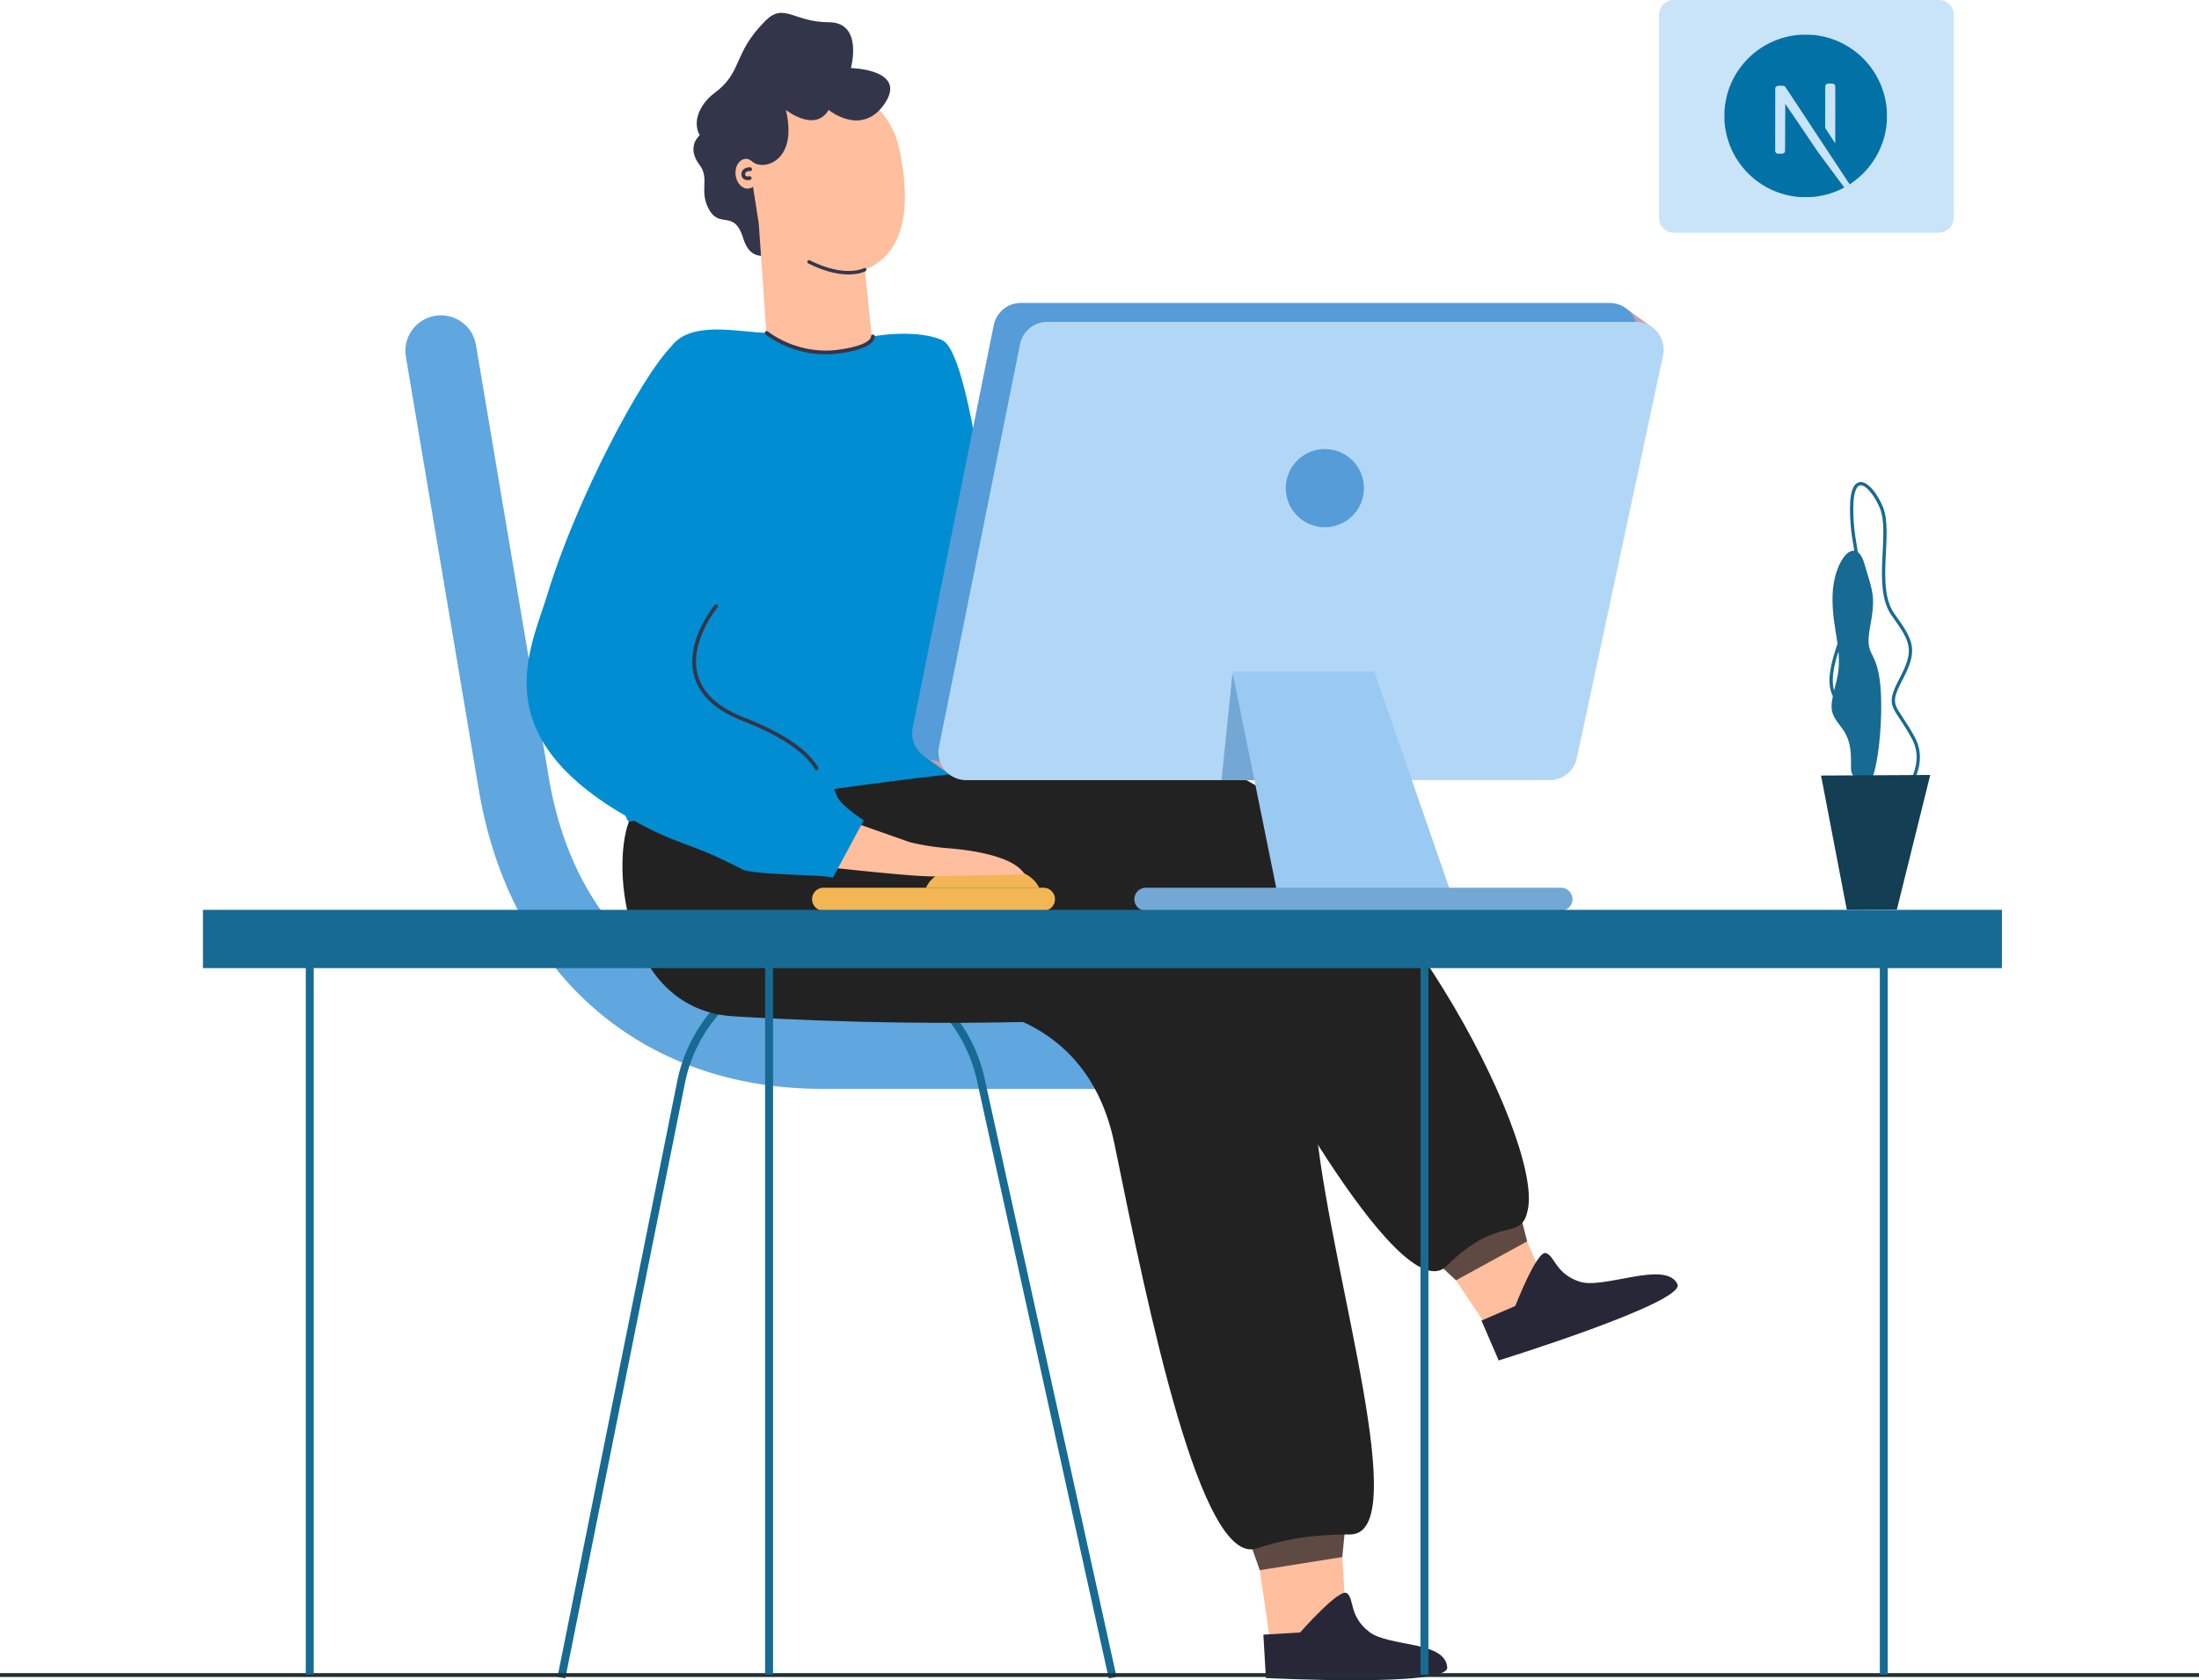 <svg xmlns="http://www.w3.org/2000/svg" width="570" height="435.545" viewBox="0 0 570 435.545">
  <g id="Next_JS_Development_About" transform="translate(-217 -3106)">
    <g id="DotNetNuke_Development_About" transform="translate(4137 10324)">
      <g id="Group_313747" data-name="Group 313747" transform="translate(-3966.464 -7363.211)">
        <g id="OBJECTS" transform="translate(46.464 64.211)">
          <g id="Group_313711" data-name="Group 313711" transform="translate(238.942 29.346)">
            <g id="Group_313706" data-name="Group 313706" transform="translate(191.058 51.654)">
              <g id="Group_313705" data-name="Group 313705" transform="translate(0 0)">
                <path id="Rectangle_164535" data-name="Rectangle 164535" d="M3.884,0H72.546A3.884,3.884,0,0,1,76.43,3.884V56.423a3.884,3.884,0,0,1-3.884,3.884H3.883A3.883,3.883,0,0,1,0,56.423V3.884A3.884,3.884,0,0,1,3.884,0Z" fill="#c9e4f9"/>
              </g>
            </g>
          </g>
          <g id="Group_313735" data-name="Group 313735" transform="translate(105.077 84.339)">
            <g id="Group_313729" data-name="Group 313729">
              <g id="Group_313712" data-name="Group 313712" transform="translate(0 78.396)">
                <path id="Path_143531" data-name="Path 143531" d="M303.624,377.722H227.43c-46.826,0-80.916-29.7-88.969-77.52l-18.9-112.243a9.211,9.211,0,1,1,18.167-3.057l18.9,112.242c6.555,38.918,33.024,62.156,70.8,62.156h76.194a9.212,9.212,0,1,1,0,18.423Z" transform="translate(-119.429 -177.214)" fill="#60a6df"/>
                <path id="Path_143532" data-name="Path 143532" d="M290.4,479.348,256.21,324.266a39.692,39.692,0,0,0-38.761-31.149h0a39.692,39.692,0,0,0-38.914,31.874L147.512,479.348" transform="translate(-107.07 -126.206)" fill="none" stroke="#176a92" stroke-miterlimit="10" stroke-width="2.057"/>
              </g>
              <g id="Group_313728" data-name="Group 313728" transform="translate(53.209)">
                <g id="Group_313724" data-name="Group 313724">
                  <g id="Group_313722" data-name="Group 313722" transform="translate(21.457)">
                    <path id="Path_143533" data-name="Path 143533" d="M193.575,175.33s-6.928,5.1-9.362-2.869-6.218-2.113-9.13-7.992c-2.26-4.567.412-7.638-2.2-11.086-4.29-5.654.449-10.572,9.3-10.572S210.472,164.808,193.575,175.33Z" transform="translate(-171.278 -113.958)" fill="#33354a"/>
                    <g id="Group_313721" data-name="Group 313721" transform="translate(10.899 18.317)">
                      <g id="Group_313720" data-name="Group 313720">
                        <g id="Group_313719" data-name="Group 313719">
                          <g id="Group_313718" data-name="Group 313718">
                            <g id="Group_313716" data-name="Group 313716">
                              <g id="Group_313715" data-name="Group 313715">
                                <g id="Group_313714" data-name="Group 313714">
                                  <path id="Path_143534" data-name="Path 143534" d="M219.931,152.366A21.207,21.207,0,0,0,199.418,135.5a17.085,17.085,0,0,0-9.008,2.439c-6.881,4.2-8.387,15.265-8.482,23.6l1.6,10.278,2.971,42.745c8.79,25.91,29.566,23.056,26.719-9.523l-2.244-21.293C223.286,178.989,222.3,163.248,219.931,152.366Z" transform="translate(-177.489 -135.495)" fill="#ffbe9d"/>
                                  <path id="Path_143535" data-name="Path 143535" d="M206.508,169.609s-5.683,2.651-14.421-2.012c0,0,5.517,9.024,15.4,11.486Z" transform="translate(-173.019 -121.367)" fill="#ffbe9d"/>
                                  <g id="Group_313713" data-name="Group 313713" transform="translate(0 19.517)">
                                    <path id="Path_143536" data-name="Path 143536" d="M184.7,152.553c.258,2.123-.837,4-2.442,4.2s-3.121-1.367-3.378-3.489.835-4,2.444-4.2S184.447,150.432,184.7,152.553Z" transform="translate(-178.846 -149.048)" fill="#ffbe9d"/>
                                  </g>
                                </g>
                              </g>
                              <path id="Path_143537" data-name="Path 143537" d="M206.508,169.609s-4.954,2.751-14.421-2.012" transform="translate(-173.019 -121.367)" fill="none" stroke="#36384a" stroke-linecap="round" stroke-miterlimit="10" stroke-width="0.905"/>
                            </g>
                            <g id="Group_313717" data-name="Group 313717" transform="translate(2.036 22.195)">
                              <path id="Path_143538" data-name="Path 143538" d="M182.029,150.91s-1.738-.125-1.768,1.29,1.653,1.015,1.653,1.015" transform="translate(-180.26 -150.907)" fill="none" stroke="#33354a" stroke-linecap="round" stroke-miterlimit="10" stroke-width="0.968"/>
                            </g>
                          </g>
                        </g>
                      </g>
                    </g>
                    <path id="Path_143543" data-name="Path 143543" d="M194.984,147.936s7.5,5.988,11.087,0c0,0,8.626,7.126,14.549-1.7s-8.782-9.162-8.782-9.162,3.283-11.876-5.768-11.876-11.574-5.2-16.391-.379c-8.623,8.623-5.729,13.21-13.278,18.783-4.915,3.63-8.044,11.875,2.65,15.465,2.216.745,4.392,0,7.591,2.494C189.174,163.541,198.168,161.4,194.984,147.936Z" transform="translate(-171.016 -122.776)" fill="#33354a"/>
                  </g>
                  <g id="Group_313723" data-name="Group 313723" transform="translate(0 82.073)">
                    <path id="Path_143544" data-name="Path 143544" d="M242.4,182.565c-3.047-1.48-9.761-2.418-18.049-1.007,0,0-1.149,3.2-9.723,4.032-8.368.811-17.811-4.937-17.811-4.937-7.362-.22-19.757-3.319-24.745,3.55-21.613,29.762-16.286,118.468-10.975,123.143,6.142,5.408,15.24,7.5,23.636,6.295s11.859-1.26,38.476,2.84c19.554,3.011,29.533-3.075,32.519-5.822C262.85,304.107,253.162,187.792,242.4,182.565Z" transform="translate(-156.377 -179.767)" fill="#008dd1"/>
                  </g>
                  <path id="Path_143545" data-name="Path 143545" d="M184.462,180.383a25.883,25.883,0,0,0,17.811,4.937c10.235-1.2,9.723-4.032,9.723-4.032" transform="translate(-144.018 -97.423)" fill="none" stroke="#33354a" stroke-linecap="round" stroke-miterlimit="10" stroke-width="0.968"/>
                </g>
                <g id="Group_313727" data-name="Group 313727" transform="translate(3.055 194.037)">
                  <g id="Group_313725" data-name="Group 313725" transform="translate(163.299 196.459)">
                    <path id="Path_143546" data-name="Path 143546" d="M294.6,394.01l1.914,31.367H276.454l-4.56-31.441Z" transform="translate(-271.894 -393.937)" fill="#ffbe9d"/>
                    <path id="Path_143547" data-name="Path 143547" d="M274.522,429.25l-.657-11.238,9.528-.559s10.222-11.686,12.152-10.171.492,5.88,5.681,9.955,19.749,2.267,20.3,9.263C321.934,431.718,274.522,429.25,274.522,429.25Z" transform="translate(-271.027 -388.123)" fill="#282738"/>
                  </g>
                  <path id="Path_143548" data-name="Path 143548" d="M271.894,401.29l1.911,5.379,21.385-3.4.7-7.173S279.686,391.285,271.894,401.29Z" transform="translate(-108.595 -197.037)" fill="#5e4a42"/>
                  <g id="Group_313726" data-name="Group 313726" transform="translate(205.248 110.266)">
                    <path id="Path_143549" data-name="Path 143549" d="M301.024,342.161l18.464,27.616,15.866-9.5-11-26.19Z" transform="translate(-301.024 -334.084)" fill="#ffbe9d"/>
                    <path id="Path_143550" data-name="Path 143550" d="M317.58,373.849l-4.46-10.338,8.764-3.779s5.612-14.477,7.944-13.713,2.473,5.357,8.741,7.415,22.277-5.678,25.35.631C366.216,358.782,317.58,373.849,317.58,373.849Z" transform="translate(-295.7 -328.845)" fill="#282738"/>
                  </g>
                  <path id="Path_143551" data-name="Path 143551" d="M304.077,350.623l6.408,6.013,18.46-10.107-2.2-8.614Z" transform="translate(-94.431 -222.132)" fill="#5e4a42"/>
                  <path id="Path_143552" data-name="Path 143552" d="M160.168,273.131S291.3,249.157,316.691,260.62c40.577,18.318,79.739,93.617,76.584,112.542-1.591,9.541-7.17,1.184-21.125,15.138-12.427,12.427-52.621-64.7-52.621-64.7-33.685,0-68.787,3.774-132.226-.019C159.153,321.9,155.584,285.274,160.168,273.131Z" transform="translate(-158.499 -257.515)" fill="#222"/>
                  <path id="Path_143553" data-name="Path 143553" d="M217.694,306.751s34.741-1.359,42.3,35.76c8.785,43.157,22.4,109.594,36.852,104.8,5.864-1.947,12.821-3.636,24.221-3.636,16.339,0-4.46-65.7-8.655-103.868-4.878-44.363-58.208-66.086-91.377-36.223Q219.361,305.084,217.694,306.751Z" transform="translate(-132.448 -243.302)" fill="#222"/>
                </g>
              </g>
            </g>
            <g id="Group_313734" data-name="Group 313734" transform="translate(31.431 64.78)">
              <g id="Group_313731" data-name="Group 313731" transform="translate(73.987 10.397)">
                <g id="Group_313730" data-name="Group 313730">
                  <path id="Path_143554" data-name="Path 143554" d="M213.94,284.641,221.41,290,274.4,245.279l129.03-71.233-6.968-5.055-88.513,27.194Z" transform="translate(-185.154 -167.327)" fill="#cb9da8"/>
                  <path id="Path_143555" data-name="Path 143555" d="M232.98,173.549,211.974,277.912a7.215,7.215,0,0,0,7.072,8.638h151.21a7.214,7.214,0,0,0,7.055-5.7L399.65,176.483a7.214,7.214,0,0,0-7.055-8.724H240.054A7.215,7.215,0,0,0,232.98,173.549Z" transform="translate(-185.895 -167.759)" fill="#559cd8"/>
                  <path id="Path_143556" data-name="Path 143556" d="M238.028,177.192,217.023,281.555a7.213,7.213,0,0,0,7.072,8.638H375.3a7.213,7.213,0,0,0,7.055-5.7L404.7,180.127a7.216,7.216,0,0,0-7.055-8.726H245.1A7.215,7.215,0,0,0,238.028,177.192Z" transform="translate(-184.123 -166.481)" fill="#b2d7f6"/>
                  <path id="Path_143557" data-name="Path 143557" d="M274.013,238.907l-2.821,27.6h12.271Z" transform="translate(-165.062 -142.79)" fill="#73a8d5"/>
                  <path id="Path_143558" data-name="Path 143558" d="M273.28,238.486l12.523,61.8H331.45l-21.41-61.8Z" transform="translate(-164.329 -142.938)" fill="#9ac9f1"/>
                  <circle id="Ellipse_5002" data-name="Ellipse 5002" cx="10.13" cy="10.13" r="10.13" transform="translate(120.729 55.539) rotate(-76.674)" fill="#559cd8"/>
                  <path id="Path_143559" data-name="Path 143559" d="M365.054,279.971h-107.6a2.985,2.985,0,0,0-2.986,2.986h0a2.984,2.984,0,0,0,2.986,2.984h107.6a2.984,2.984,0,0,0,2.986-2.984h0A2.985,2.985,0,0,0,365.054,279.971Z" transform="translate(-170.932 -128.379)" fill="#73a8d5"/>
                  <path id="Path_143560" data-name="Path 143560" d="M252.607,279.971H195.618a2.986,2.986,0,0,0-2.986,2.986h0a2.985,2.985,0,0,0,2.986,2.984h56.989a2.985,2.985,0,0,0,2.986-2.984h0A2.985,2.985,0,0,0,252.607,279.971Z" transform="translate(-192.632 -128.379)" fill="#f2b655"/>
                </g>
              </g>
              <g id="Group_313733" data-name="Group 313733" transform="translate(0 18.638)">
                <path id="Path_143561" data-name="Path 143561" d="M213.138,282.089s1.983-5.949,12.69-5.949,15.072,2.578,16.659,5.949Z" transform="translate(-109.62 -138.7)" fill="#f2b655"/>
                <g id="Group_313732" data-name="Group 313732">
                  <path id="Path_143562" data-name="Path 143562" d="M195,265.529l26.583,9.371a61.621,61.621,0,0,0,9.924,1.577c6.241.5,17.071,2.038,19.925,6.777l-24.044.531c-8.018,0-43.121-4.229-43.121-4.229Z" transform="translate(-122.326 -143.369)" fill="#ffbe9d"/>
                  <path id="Path_143563" data-name="Path 143563" d="M206.527,186.1s-19.682-10.422-27.8-2.308c-7.576,7.578-24.542,39.349-32.123,64.329-4.219,13.9-16.179,35.775,19.479,56.826,14.695,8.677,16.179,6.568,30.827,14.24,3.191,1.671,20.193,1.334,23.737,2.244l7.988-14.863s-6.092-3.9-6.931-6.29c-4.175-11.869-30.72-19.493-30.72-31.342C190.988,252.616,206.527,186.1,206.527,186.1Z" transform="translate(-141.255 -180.701)" fill="#008dd1"/>
                  <path id="Path_143564" data-name="Path 143564" d="M177.1,229.563s-16.742,20.091,7.187,29.361c5.635,2.183,15.482,6.682,18.855,12.719" transform="translate(-127.985 -159.198)" fill="none" stroke="#33354a" stroke-linecap="round" stroke-miterlimit="10" stroke-width="0.968"/>
                </g>
              </g>
            </g>
          </g>
          <g id="Group_313742" data-name="Group 313742" transform="translate(0 135.743)">
            <line id="Line_977" data-name="Line 977" x1="570" transform="translate(0 379.454)" fill="none" stroke="#213033" stroke-miterlimit="10" stroke-width="1"/>
            <g id="Group_313741" data-name="Group 313741" transform="translate(52.606)">
              <g id="Group_313739" data-name="Group 313739" transform="translate(419.426 70.63)">
                <g id="Group_313736" data-name="Group 313736" transform="translate(2.607)">
                  <path id="Path_143565" data-name="Path 143565" d="M380.373,242.423s10.4-9.156,5.6-18.013-7.16-7.731-3.22-15.255,3.1-9.585-2.026-16.694-.233-21.228-3.089-27.9c-2.615-6.11-7.674-10.078-7.674.4,0,11.635,3.711,13.924.291,24.965s-9.763,22.025-1.666,26.56.333,13.448,2.82,21.092S380.373,242.423,380.373,242.423Z" transform="translate(-364.644 -158.471)" fill="none" stroke="#176a92" stroke-miterlimit="10" stroke-width="0.851"/>
                  <path id="Path_143566" data-name="Path 143566" d="M369.973,235.753c-.587-1.338.877-7.055-2.409-11.383s-3.483-4.693-1.516-12.338-1.266-13.177-1.01-22.244,5.946-15.91,8.233-8.221,2.961,8.5,1.471,16.591,1.832,5.116,2.728,15.44S375.969,249.421,369.973,235.753Z" transform="translate(-364.661 -160.874)" fill="#176a92"/>
                </g>
                <g id="Group_313738" data-name="Group 313738" transform="translate(0 75.503)">
                  <g id="Group_313737" data-name="Group 313737">
                    <path id="Path_143567" data-name="Path 143567" d="M361.676,244.578l28.306-.157-8.653,34.9-12.974.072Z" transform="translate(-361.676 -244.421)" fill="#133e53"/>
                  </g>
                </g>
              </g>
              <g id="Group_313740" data-name="Group 313740" transform="translate(0 181.101)">
                <line id="Line_978" data-name="Line 978" y2="187.848" transform="translate(146.745 10.371)" fill="none" stroke="#176a92" stroke-miterlimit="10" stroke-width="2.057"/>
                <line id="Line_979" data-name="Line 979" y2="187.848" transform="translate(27.683 10.371)" fill="none" stroke="#176a92" stroke-miterlimit="10" stroke-width="2.057"/>
                <line id="Line_980" data-name="Line 980" y2="187.848" transform="translate(435.688 10.371)" fill="none" stroke="#176a92" stroke-miterlimit="10" stroke-width="2.057"/>
                <line id="Line_981" data-name="Line 981" y2="187.848" transform="translate(316.625 10.371)" fill="none" stroke="#176a92" stroke-miterlimit="10" stroke-width="2.057"/>
                <rect id="Rectangle_164536" data-name="Rectangle 164536" width="112.641" height="15.105" fill="#176a92"/>
                <rect id="Rectangle_164537" data-name="Rectangle 164537" width="353.88" height="15.105" transform="translate(112.425)" fill="#176a92"/>
              </g>
            </g>
          </g>
        </g>
      </g>
    </g>
    <g id="next-js" transform="translate(663.5 3114.675)">
      <path id="Path_146585" data-name="Path 146585" d="M20.164.336c-.091.008-.378.037-.638.058A21.092,21.092,0,0,0,4.4,9.115,20.832,20.832,0,0,0,.689,18.309,16.108,16.108,0,0,0,.5,21.374a16.108,16.108,0,0,0,.189,3.065,21.13,21.13,0,0,0,14.394,17,22.247,22.247,0,0,0,4.443.921,38.761,38.761,0,0,0,4.032,0,21.246,21.246,0,0,0,7.582-2.217c.362-.185.432-.234.383-.276-.033-.025-1.576-2.094-3.427-4.6L24.73,30.729l-4.217-6.241c-2.32-3.431-4.229-6.237-4.245-6.237s-.033,2.769-.041,6.154c-.012,5.928-.016,6.167-.091,6.306a.748.748,0,0,1-.362.374c-.132.066-.247.078-.868.078h-.712l-.189-.119a.769.769,0,0,1-.276-.3l-.086-.185.008-8.248.012-8.252.128-.16a1.129,1.129,0,0,1,.3-.251c.169-.082.234-.091.946-.091.839,0,.979.033,1.2.272.062.066,2.345,3.5,5.076,7.648s6.467,9.8,8.3,12.576L32.95,39.1l.169-.111A21.6,21.6,0,0,0,37.442,35.2,20.949,20.949,0,0,0,42.4,24.439a16.108,16.108,0,0,0,.189-3.065,16.108,16.108,0,0,0-.189-3.065A21.13,21.13,0,0,0,28,1.307,22.092,22.092,0,0,0,23.62.389C23.225.348,20.505.3,20.164.336Zm8.614,12.728a.83.83,0,0,1,.415.485c.033.107.041,2.394.033,7.549l-.012,7.4-1.3-2-1.308-2V19.12c0-3.476.016-5.43.041-5.525a.839.839,0,0,1,.407-.518c.169-.086.23-.095.876-.095C28.536,12.982,28.643,12.99,28.778,13.064Z" transform="translate(0)" fill="#0271a6"/>
      <path id="Path_146586" data-name="Path 146586" d="M758.169,943.086c-.144.091-.189.152-.062.082.091-.053.239-.164.214-.169A.851.851,0,0,0,758.169,943.086Zm-.284.185c-.074.058-.074.062.016.017a.252.252,0,0,0,.09-.062C757.992,943.193,757.972,943.2,757.885,943.271Zm-.206.123c-.074.058-.074.062.016.016a.253.253,0,0,0,.091-.062C757.787,943.317,757.766,943.325,757.68,943.395Zm-.206.123c-.074.058-.074.062.016.016a.254.254,0,0,0,.09-.062C757.581,943.44,757.56,943.448,757.474,943.518Zm-.313.165c-.156.082-.148.115.008.037a.43.43,0,0,0,.123-.082C757.293,943.609,757.289,943.613,757.161,943.683Z" transform="translate(-725.425 -903.896)" fill="#0271a6"/>
    </g>
  </g>
</svg>
